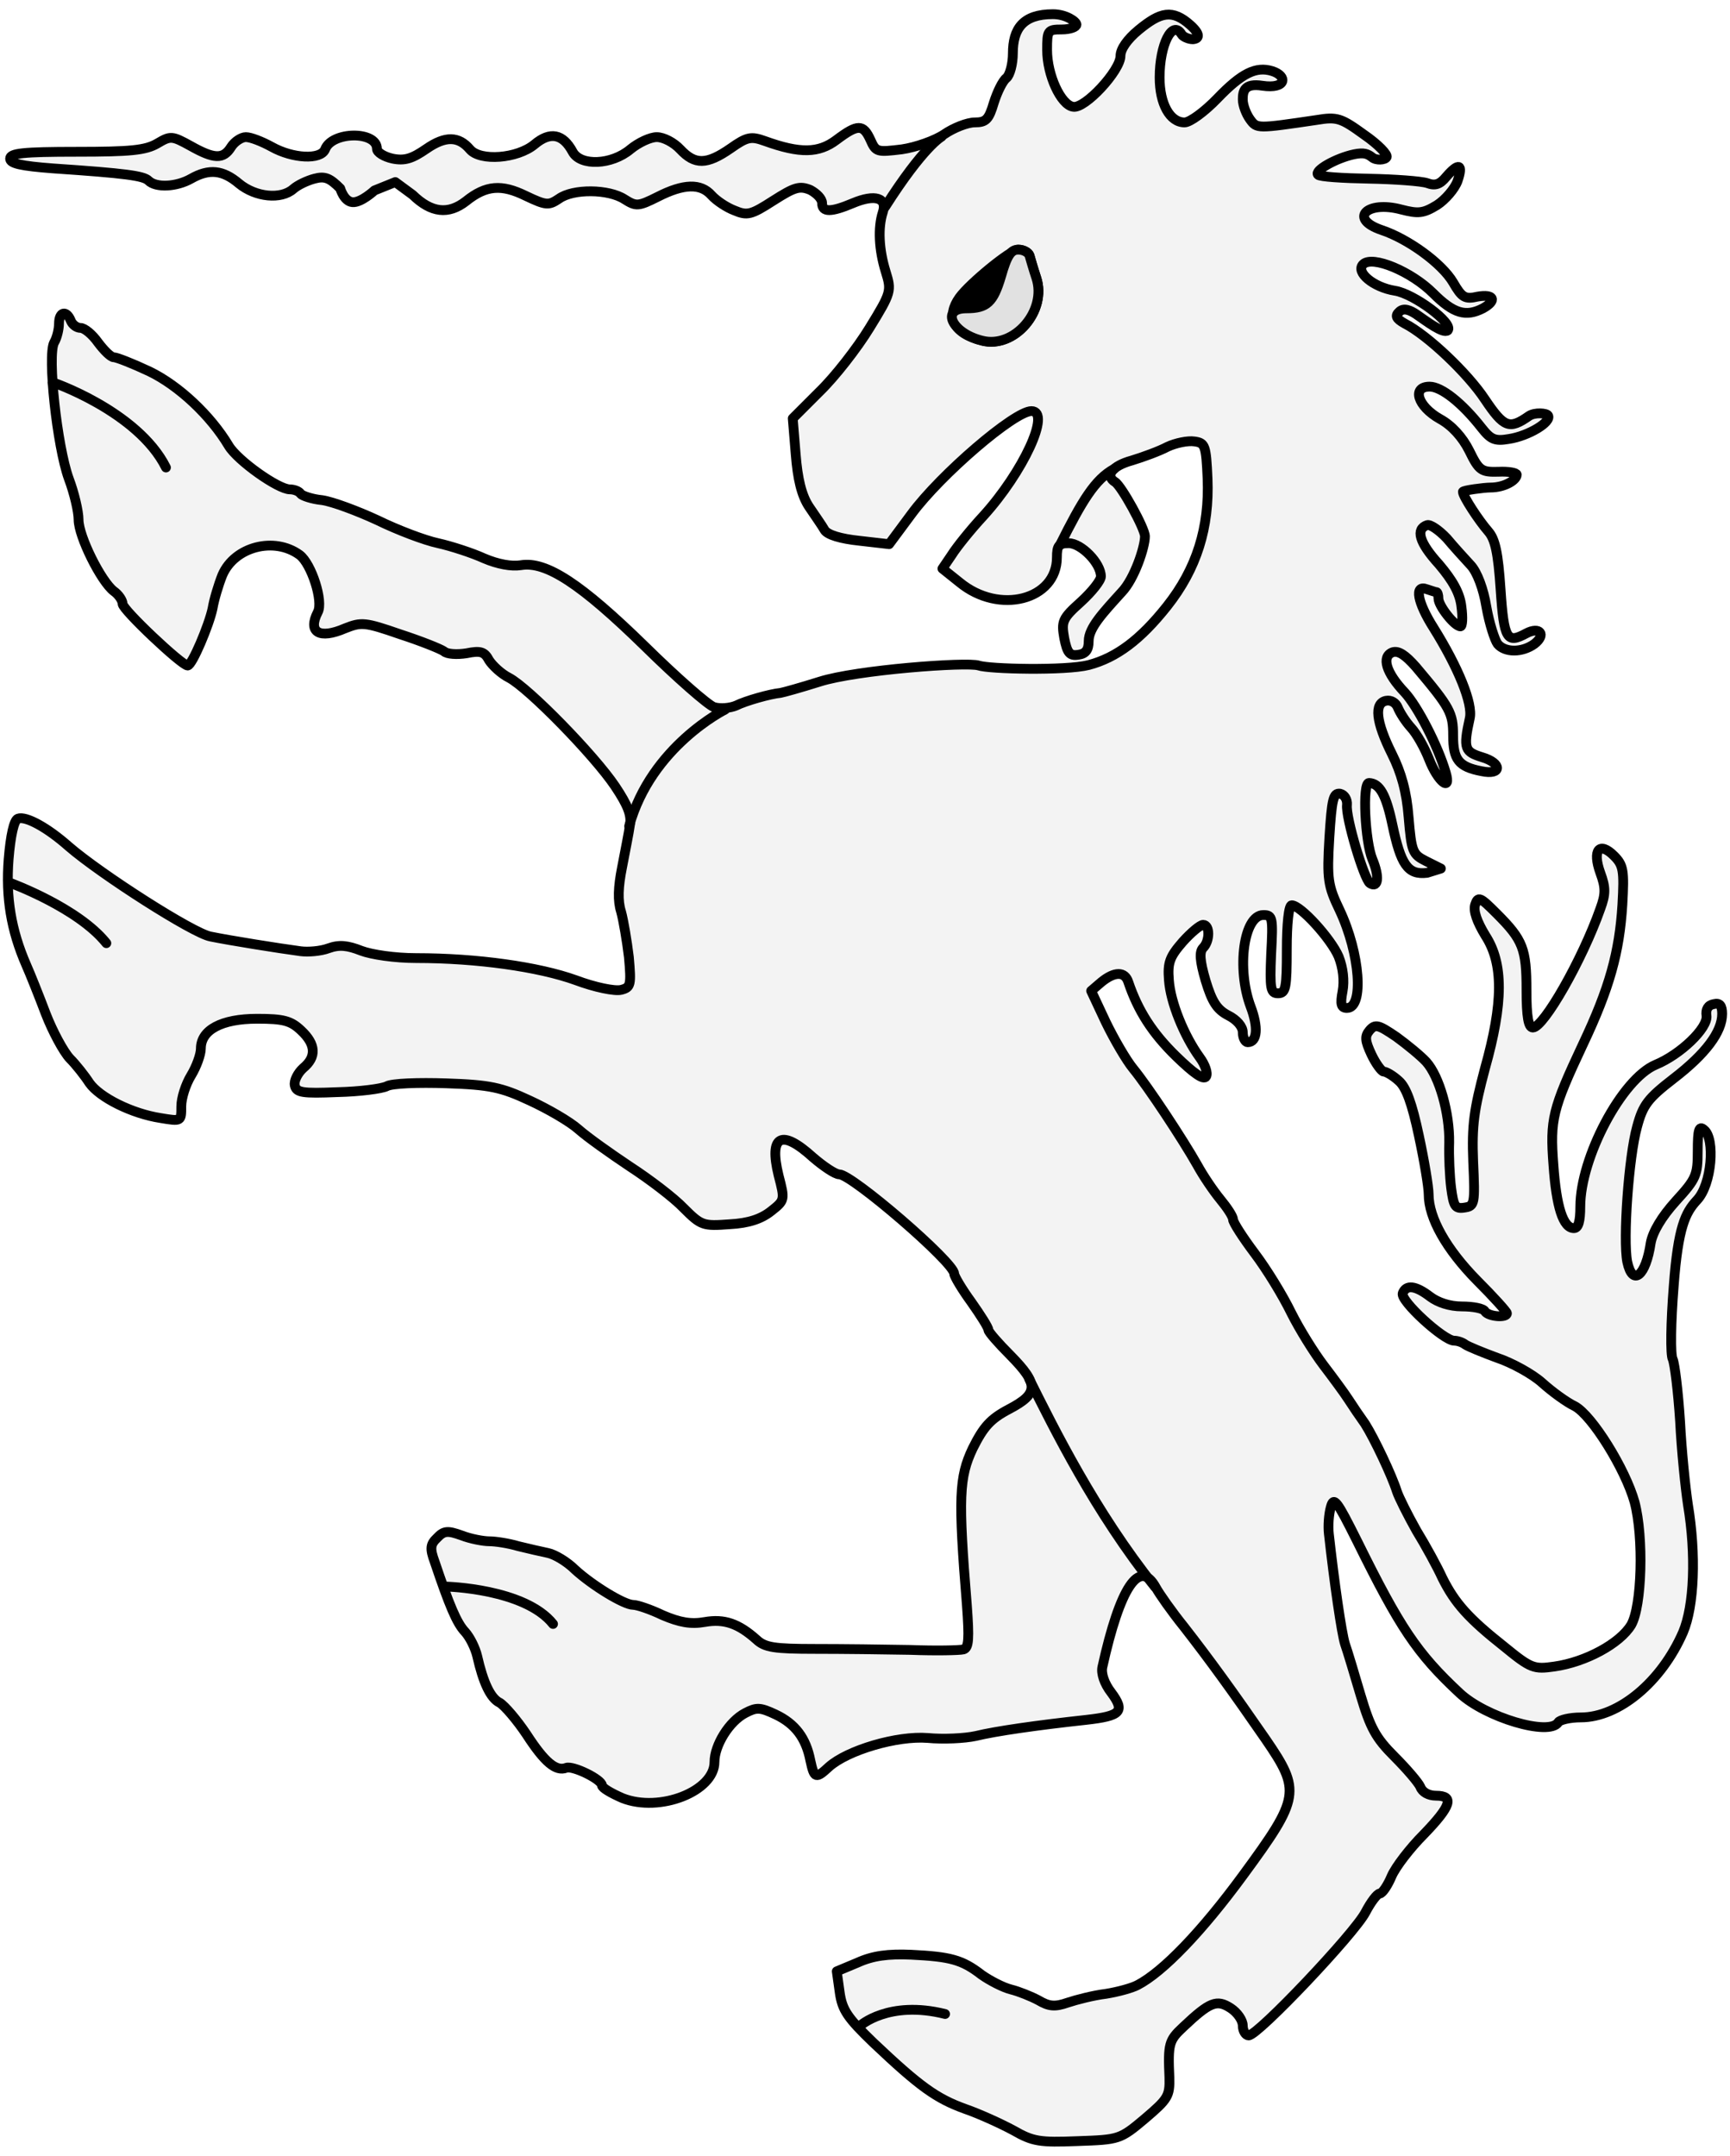 <?xml version="1.0" encoding="UTF-8" standalone="no"?>
<!DOCTYPE svg PUBLIC "-//W3C//DTD SVG 1.1//EN" "http://www.w3.org/Graphics/SVG/1.1/DTD/svg11.dtd">
<svg xmlns:dc="http://purl.org/dc/elements/1.1/" version="1.1" xmlns:xl="http://www.w3.org/1999/xlink" xmlns="http://www.w3.org/2000/svg" viewBox="45 67.5 274.5 342" width="274.5" height="342">
  <defs>
    <clipPath id="artboard_clip_path">
      <path d="M 45 67.5 L 319.5 67.5 L 319.5 351 L 254.25 409.5 L 45 409.5 Z"/>
    </clipPath>
  </defs>
  <g id="Unicorn_(4)" stroke="none" stroke-opacity="1" stroke-dasharray="none" fill="none" fill-opacity="1">
    <title>Unicorn (4)</title>
    <g id="Unicorn_(4)_Art" clip-path="url(#artboard_clip_path)">
      <title>Art</title>
      <g id="Graphic_44">
        <rect x="229.532" y="407.818" width="61.402" height="73.682" id="path"/>
        <clipPath id="clip_path">
          <use xl:href="#path"/>
        </clipPath>
        <g clip-path="url(#clip_path)">
          <image xl:href="image916.pdf" width="275" height="341" transform="matrix(.21 0 0 .21 231.358 408.868)"/>
        </g>
      </g>
      <g id="Graphic_90">
        <path d="M 225.66 72.253 C 223.874 73.728 222.788 75.28 222.788 76.367 C 222.788 78.695 217.122 84.827 215.259 84.439 C 213.319 84.128 211.145 79.394 211.145 75.435 C 211.145 72.331 211.223 72.175 213.474 72.175 C 214.793 72.175 215.802 71.787 215.802 71.399 C 215.802 70.934 214.163 69.75 212.067 69.75 C 207.332 69.75 205.712 72.02 205.712 75.979 C 205.712 77.609 205.247 79.394 204.703 79.859 C 204.082 80.325 203.228 82.11 202.685 83.818 C 201.909 86.457 201.443 86.923 199.658 86.923 C 198.494 86.923 196.321 87.776 194.846 88.785 C 193.371 89.794 190.267 90.881 188.093 91.191 C 184.213 91.657 183.98 91.657 183.126 89.717 C 181.962 87.155 181.108 87.155 177.693 89.717 C 174.899 91.812 171.949 91.89 166.361 89.872 C 164.188 89.096 163.567 89.173 160.928 91.036 C 157.125 93.675 155.262 93.675 152.933 91.191 C 151.924 90.105 150.294 89.251 149.208 89.251 C 148.199 89.251 146.336 90.105 145.017 91.191 C 142.067 93.675 137.1 93.908 135.858 91.579 C 134.306 88.708 132.288 88.32 129.804 90.415 C 127.087 92.666 121.188 93.132 119.559 91.191 C 117.773 89.096 115.678 89.018 112.651 91.114 C 110.4 92.666 109.236 93.054 107.295 92.666 C 105.898 92.356 104.811 91.657 104.811 91.114 C 104.811 88.242 97.671 88.32 96.584 91.191 C 95.886 92.899 91.462 92.666 88.124 90.803 C 86.572 89.95 84.787 89.251 84.01 89.251 C 83.312 89.251 82.225 89.95 81.682 90.803 C 80.44 92.821 78.965 92.744 75.24 90.648 C 72.29 89.018 72.058 89.018 69.962 90.26 C 68.099 91.347 65.693 91.579 57.155 91.579 C 48.618 91.579 46.6 91.812 46.6 92.666 C 46.6 93.442 48.307 93.83 53.43 94.218 C 64.917 94.995 67.789 95.383 68.565 96.159 C 69.729 97.323 72.989 97.168 75.317 95.848 C 78.189 94.218 80.362 94.451 82.924 96.625 C 85.563 98.798 89.599 99.186 91.539 97.478 C 92.238 96.857 93.712 96.159 94.877 95.848 C 96.584 95.383 97.36 95.771 98.99 97.401 C 98.99 97.401 99.564 99.458 100.931 99.574 C 102.297 99.69 104.423 97.711 104.423 97.711 L 107.722 96.382 L 110.477 98.41 C 113.427 101.281 116.143 101.592 118.938 99.419 C 122.12 96.857 124.604 96.702 128.407 98.565 C 131.667 100.117 132.055 100.117 133.685 99.031 C 135.935 97.401 141.601 97.478 144.085 99.108 C 145.948 100.272 146.258 100.272 149.363 98.72 C 153.477 96.625 156.193 96.547 157.901 98.487 C 158.677 99.341 160.307 100.428 161.549 100.893 C 163.567 101.747 164.188 101.592 167.68 99.341 C 171.095 97.168 171.872 96.935 173.579 97.634 C 174.588 98.177 175.442 99.031 175.442 99.729 C 175.442 101.204 176.839 101.204 180.332 99.729 C 183.825 98.254 185.843 98.875 185.066 101.204 C 184.29 103.61 184.445 107.103 185.532 110.595 C 186.463 113.622 186.463 113.855 182.971 119.521 C 181.03 122.703 177.46 127.283 175.054 129.611 L 170.785 133.88 L 171.251 139.546 C 171.561 143.505 172.182 146.066 173.346 147.851 C 174.278 149.248 175.442 150.878 175.83 151.577 C 176.296 152.353 178.391 152.974 181.341 153.284 L 186.075 153.827 L 189.646 149.015 C 194.225 142.806 205.945 132.716 208.662 132.716 C 211.844 132.716 207.342 142.418 200.978 149.403 C 199.037 151.499 196.786 154.293 196.01 155.535 L 194.536 157.708 L 197.252 159.881 C 203.539 165.082 212.698 162.676 212.698 155.923 C 212.698 154.06 213.008 153.672 214.56 153.672 C 216.578 153.672 219.683 156.854 219.683 158.95 C 219.683 159.571 218.286 161.356 216.501 162.986 C 213.551 165.625 213.396 166.091 213.862 168.73 C 214.328 171.058 214.716 171.602 216.113 171.369 C 217.277 171.213 217.743 170.593 217.743 169.195 C 217.743 167.1 220.032 164.694 222.982 161.434 C 225 159.338 226.669 154.293 226.669 152.586 C 226.669 151.344 222.943 144.591 221.934 143.97 C 220.304 142.961 221.468 141.409 224.573 140.555 C 226.358 140.012 228.919 139.08 230.239 138.382 C 231.558 137.761 233.499 137.373 234.508 137.528 C 236.215 137.761 236.37 138.149 236.603 143.427 C 236.914 151.189 234.896 157.708 230.161 163.685 C 225.97 168.963 222.167 171.834 217.743 172.999 C 214.095 173.93 201.909 173.646 200.279 173.076 C 198.442 172.469 180.875 173.775 175.054 175.638 C 172.105 176.569 169.31 177.345 168.845 177.423 C 167.215 177.578 163.334 178.665 161.782 179.441 C 160.85 179.829 159.298 179.984 158.289 179.674 C 157.357 179.363 152.39 175.017 147.345 170.049 C 137.255 160.192 131.667 156.466 127.631 157.165 C 126.156 157.398 123.983 157.01 121.809 156.078 C 119.947 155.225 116.609 154.138 114.513 153.672 C 112.34 153.207 108.071 151.577 104.889 150.024 C 101.707 148.55 97.748 147.075 96.119 146.842 C 94.489 146.687 92.936 146.143 92.703 145.833 C 92.471 145.445 91.694 145.134 90.996 145.134 C 89.133 145.134 82.691 140.555 81.294 138.227 C 78.422 133.414 73.377 128.68 68.72 126.429 C 66.081 125.187 63.52 124.178 63.054 124.178 C 62.588 124.178 61.502 123.092 60.57 121.85 C 59.639 120.53 58.397 119.521 57.776 119.521 C 57.155 119.521 56.457 118.978 56.224 118.357 C 55.525 116.649 54.361 116.96 54.361 118.823 C 54.361 119.676 54.051 121.074 53.585 121.85 C 52.498 123.868 54.051 138.304 55.913 143.427 C 56.767 145.678 57.466 148.627 57.466 149.947 C 57.466 152.586 61.036 159.726 63.054 161.279 C 63.83 161.822 64.451 162.753 64.451 163.297 C 64.451 164.228 73.843 173.076 74.774 173.076 C 75.473 173.076 78.189 166.634 78.733 163.995 C 78.965 162.598 79.664 160.27 80.285 158.717 C 82.225 154.216 88.512 152.586 92.548 155.535 C 94.411 156.932 96.351 162.909 95.42 164.616 C 93.79 167.798 95.653 168.963 99.766 167.177 C 102.328 166.168 102.871 166.168 108.459 168.109 C 111.797 169.195 114.902 170.437 115.445 170.825 C 115.911 171.291 117.541 171.369 119.015 171.136 C 121.266 170.67 121.887 170.903 122.586 172.222 C 123.129 173.076 124.526 174.396 125.768 175.017 C 128.872 176.647 139.273 187.28 142.61 192.247 C 144.628 195.274 145.249 196.827 144.939 198.457 C 144.784 199.621 144.163 202.648 143.697 205.132 C 143.076 208.236 142.999 210.409 143.542 212.117 C 143.93 213.514 144.473 216.774 144.784 219.335 C 145.172 223.759 145.094 224.148 143.542 224.536 C 142.533 224.768 139.428 224.148 136.324 222.983 C 130.502 220.888 120.723 219.491 111.021 219.491 C 107.683 219.491 103.958 218.947 102.328 218.326 C 100.155 217.473 98.835 217.317 97.128 217.938 C 95.886 218.404 93.868 218.559 92.703 218.404 C 89.211 217.938 81.449 216.696 78.422 216.075 C 75.706 215.61 61.036 206.218 55.913 201.794 C 52.498 198.767 49.083 196.904 47.841 197.37 C 47.22 197.603 46.677 200.009 46.367 203.812 C 45.901 209.866 46.755 215.066 49.161 220.577 C 49.782 221.974 51.179 225.467 52.266 228.339 C 53.352 231.133 55.06 234.315 56.069 235.402 C 57.078 236.411 58.475 238.196 59.173 239.283 C 60.803 241.611 65.926 244.172 70.505 244.871 C 73.765 245.414 73.765 245.414 73.765 243.008 C 73.765 241.689 74.464 239.515 75.317 238.118 C 76.171 236.721 76.87 234.781 76.87 233.85 C 76.87 230.9 80.13 229.115 85.796 229.115 C 89.987 229.115 91.151 229.425 92.781 230.978 C 95.109 233.151 95.265 235.169 93.091 236.954 C 92.238 237.73 91.617 238.972 91.772 239.671 C 92.005 240.835 92.936 240.99 98.525 240.757 C 102.095 240.68 105.588 240.214 106.364 239.826 C 107.14 239.36 111.409 239.205 115.833 239.36 C 122.741 239.593 124.526 239.981 129.028 242.077 C 131.899 243.396 135.392 245.414 136.789 246.656 C 138.186 247.898 141.912 250.537 144.939 252.555 C 148.044 254.573 151.924 257.522 153.477 259.152 C 156.271 261.946 156.581 262.024 160.773 261.714 C 163.8 261.558 165.818 260.86 167.37 259.618 C 169.543 257.91 169.543 257.833 168.534 253.952 C 166.982 247.588 169 246.578 173.967 251.08 C 175.675 252.555 177.538 253.797 178.159 253.797 C 180.177 253.797 196.398 267.768 196.398 269.553 C 196.398 269.941 197.64 272.037 199.115 274.055 C 200.59 276.15 201.831 278.091 201.831 278.479 C 201.831 278.789 203.384 280.574 205.324 282.515 C 209.826 287.094 209.826 288.569 205.091 291.052 C 202.142 292.605 201.055 293.847 199.348 297.262 C 197.174 301.841 197.019 305.023 198.416 322.176 C 198.804 327.454 198.727 328.929 197.873 329.162 C 197.252 329.317 193.449 329.395 189.413 329.24 C 185.377 329.162 178.547 329.084 174.355 329.084 C 167.836 329.084 166.361 328.851 165.041 327.61 C 162.17 325.048 159.919 324.272 156.814 324.815 C 154.641 325.203 152.856 324.893 150.139 323.729 C 148.199 322.797 146.103 322.099 145.482 322.099 C 144.008 322.099 138.963 318.994 136.246 316.51 C 135.004 315.269 133.064 314.104 131.977 313.872 C 130.89 313.639 128.795 313.173 127.243 312.785 C 125.69 312.319 123.595 312.009 122.663 312.009 C 121.654 312.009 119.636 311.621 118.239 311.077 C 116.066 310.301 115.445 310.301 114.358 311.465 C 113.272 312.474 113.194 313.173 113.97 315.269 C 116.299 322.176 117.463 324.971 118.782 326.368 C 119.559 327.221 120.412 328.929 120.723 330.248 C 121.654 334.362 122.818 336.923 124.293 337.622 C 125.069 338.088 127.01 340.339 128.562 342.667 C 131.434 347.091 133.219 348.566 134.849 347.945 C 135.935 347.557 140.515 349.808 140.515 350.739 C 140.515 351.127 141.99 351.981 143.775 352.757 C 149.673 355.086 158.367 351.671 158.367 347.014 C 158.367 344.375 160.695 340.571 163.256 339.252 C 165.041 338.321 165.585 338.321 168.068 339.485 C 171.173 340.959 172.881 343.21 173.579 346.781 C 174.2 349.652 174.433 349.73 176.529 347.79 C 179.478 345.151 187.317 342.822 192.207 343.21 C 194.613 343.443 198.028 343.288 199.813 342.9 C 202.996 342.124 209.515 341.192 217.355 340.339 C 222.865 339.718 223.564 339.019 221.313 335.992 C 220.226 334.595 219.683 332.965 219.916 331.956 C 222.71 319.305 225.815 314.648 228.376 319.305 C 228.919 320.314 230.937 323.185 232.878 325.592 C 236.991 330.869 240.639 335.914 245.84 343.443 C 251.428 351.593 251.273 352.68 242.269 364.943 C 235.672 373.946 229.54 380.311 225.504 382.406 C 224.65 382.872 222.4 383.493 220.459 383.803 C 218.519 384.036 215.802 384.735 214.405 385.201 C 212.387 385.899 211.456 385.822 209.748 384.812 C 208.584 384.192 206.644 383.415 205.402 383.105 C 204.16 382.795 202.064 381.708 200.745 380.776 C 197.64 378.37 195.777 377.905 189.568 377.594 C 185.92 377.439 183.514 377.749 181.108 378.836 L 177.77 380.233 L 178.236 383.571 C 178.624 386.365 179.478 387.607 183.592 391.565 C 190.965 398.55 193.604 400.413 198.106 402.043 C 200.357 402.819 203.772 404.372 205.79 405.458 C 208.894 407.243 209.981 407.399 215.958 407.166 C 222.555 406.933 222.71 406.933 226.669 403.596 C 230.316 400.491 230.627 400.025 230.549 397.076 C 230.316 391.72 230.472 391.177 232.723 389.081 C 236.991 385.045 238.078 384.657 240.251 386.054 C 241.338 386.753 242.192 387.995 242.192 388.849 C 242.192 389.702 242.657 390.401 243.123 390.401 C 244.598 390.401 259.966 374.179 261.673 370.842 C 262.527 369.212 263.536 367.892 263.924 367.892 C 264.312 367.892 265.166 366.65 265.787 365.176 C 266.408 363.701 268.736 360.674 270.91 358.501 C 275.256 353.999 275.799 352.369 272.85 352.369 C 271.686 352.369 270.677 351.826 270.366 350.972 C 270.056 350.273 268.193 348.1 266.253 346.16 C 263.303 343.21 262.449 341.658 260.897 336.458 C 259.888 333.043 258.802 329.395 258.413 328.308 C 257.87 326.601 256.706 318.529 255.852 310.844 C 255.697 309.525 255.852 307.662 256.163 306.576 C 256.628 304.868 257.094 305.489 260.354 312.009 C 267.106 325.669 269.823 329.783 276.576 336.07 C 280.689 339.95 290.857 342.978 292.254 340.727 C 292.487 340.339 294.117 339.95 295.824 339.95 C 301.878 339.95 308.631 334.285 312.046 326.445 C 313.831 322.254 314.142 314.104 312.822 306.188 C 312.434 303.626 311.813 297.65 311.58 292.993 C 311.27 288.258 310.727 283.834 310.416 283.136 C 310.028 282.437 310.106 277.314 310.571 271.493 C 311.27 262.102 312.444 259.861 314.229 257.92 C 316.635 255.436 317.169 248.131 315.384 246.734 C 314.607 246.035 314.375 246.656 314.375 250.071 C 314.375 253.952 314.142 254.495 310.882 258.066 C 308.631 260.549 307.234 262.955 306.923 264.663 C 306.147 269.941 304.052 271.648 303.198 267.69 C 302.499 264.12 303.431 251.003 304.75 246.268 C 305.682 242.775 306.458 241.766 310.571 238.584 C 315.616 234.703 318.255 231.211 318.255 228.339 C 318.255 227.019 317.867 226.554 316.936 226.786 C 316.004 226.942 315.616 227.64 315.772 228.649 C 316.004 230.59 311.658 234.781 307.7 236.411 C 302.344 238.662 295.747 251.158 295.747 258.919 C 295.747 261.248 295.436 262.335 294.738 262.335 C 293.03 262.335 291.944 258.997 291.478 252.244 C 290.935 245.104 291.323 243.474 296.135 233.229 C 300.404 224.225 301.956 218.559 302.422 211.03 C 302.732 205.597 302.577 204.744 301.102 203.269 C 298.774 200.94 297.61 202.337 298.929 205.985 C 299.783 208.314 299.783 209.323 298.929 211.651 C 296.057 219.801 289.925 230.512 288.218 230.512 C 287.519 230.512 287.209 228.804 287.209 224.613 C 287.209 218.016 286.666 216.619 282.474 212.428 C 279.835 209.789 279.525 209.633 279.059 211.03 C 278.749 212.039 279.37 213.747 280.689 215.92 C 283.561 220.344 283.561 226.554 280.612 237.032 C 278.904 243.474 278.516 245.958 278.749 251.779 C 279.059 258.531 278.982 258.842 277.352 259.075 C 275.877 259.308 275.644 258.842 275.256 255.97 C 275.023 254.107 274.868 250.847 274.946 248.752 C 275.023 244.095 273.393 238.274 271.298 235.945 C 270.444 235.014 268.271 233.229 266.563 231.987 C 263.691 230.046 263.226 229.891 262.294 230.978 C 261.518 231.909 261.596 232.608 262.605 234.781 C 263.303 236.256 264.235 237.497 264.545 237.497 C 264.933 237.497 266.02 238.118 266.951 238.972 C 268.115 239.981 269.047 242.542 270.133 247.665 C 270.987 251.624 271.686 255.815 271.686 256.979 C 271.686 260.705 274.48 265.672 279.37 270.639 C 282.009 273.278 284.104 275.607 284.104 275.84 C 284.104 276.616 281.155 276.383 280.612 275.529 C 280.379 275.064 278.749 274.753 276.964 274.753 C 275.023 274.753 273.16 274.132 271.919 273.201 C 269.59 271.416 268.115 271.26 267.572 272.657 C 267.106 273.822 274.092 280.186 275.722 280.186 C 276.343 280.186 277.119 280.497 277.507 280.807 C 277.973 281.118 280.224 282.049 282.552 282.903 C 284.88 283.679 288.14 285.464 289.693 286.861 C 291.245 288.258 293.573 289.966 294.893 290.587 C 297.61 292.061 302.887 300.522 304.362 305.799 C 305.837 311.388 305.526 322.332 303.819 325.281 C 302.034 328.23 296.6 331.18 291.633 331.878 C 288.373 332.344 287.908 332.189 283.639 328.696 C 278.05 324.272 275.877 321.866 273.859 317.83 C 273.083 316.122 271.22 312.707 269.745 310.301 C 268.348 307.817 266.951 305.023 266.641 304.092 C 265.865 301.608 263.07 295.709 261.596 293.381 C 260.82 292.294 259.655 290.587 258.957 289.5 C 258.258 288.413 256.473 286.007 254.998 284.067 C 253.524 282.127 251.195 278.401 249.876 275.762 C 248.556 273.046 245.995 268.854 244.054 266.293 C 242.192 263.809 240.639 261.403 240.639 260.937 C 240.639 260.472 239.708 259.075 238.621 257.755 C 237.535 256.436 235.905 254.03 234.973 252.322 C 232.645 248.208 227.212 239.981 224.806 237.032 C 223.719 235.712 221.779 232.375 220.459 229.658 L 218.131 224.691 L 219.761 223.294 C 221.856 221.586 223.486 221.586 224.03 223.294 C 225.582 227.873 227.833 231.366 231.558 235.014 C 234.43 237.808 235.982 238.895 236.37 238.274 C 236.681 237.73 236.215 236.411 235.362 235.247 C 232.878 231.831 230.705 226.476 230.472 222.983 C 230.239 220.189 230.627 219.258 232.645 216.929 C 233.964 215.455 235.439 214.213 235.905 214.213 C 236.991 214.213 236.991 216.774 235.905 217.861 C 235.284 218.482 235.362 219.879 236.293 223.061 C 237.302 226.398 238.078 227.64 239.863 228.572 C 241.26 229.27 242.192 230.357 242.192 231.288 C 242.192 232.142 242.58 232.84 242.968 232.84 C 244.52 232.84 244.675 230.434 243.434 227.175 C 241.183 221.12 242.347 212.66 245.452 212.66 C 246.926 212.66 247.004 213.048 246.693 218.87 C 246.461 224.38 246.616 225.079 247.78 225.079 C 249.022 225.079 249.177 224.225 249.177 218.093 C 249.177 214.057 249.488 211.108 249.953 211.108 C 251.35 211.108 256.163 216.386 257.404 219.258 C 258.103 221.043 258.336 223.061 258.025 224.768 C 257.637 226.786 257.793 227.407 258.724 227.407 C 261.44 227.407 260.82 218.792 257.56 211.884 C 255.697 208.003 255.542 206.994 255.93 200.397 C 256.318 194.265 256.551 193.256 257.637 193.412 C 258.336 193.567 258.802 194.343 258.724 195.197 C 258.491 197.137 261.44 206.994 262.372 207.615 C 263.691 208.469 263.924 206.606 262.76 203.812 C 261.596 201.018 261.13 191.704 262.217 191.704 C 263.924 191.782 264.933 193.567 265.942 198.379 C 267.262 204.588 268.339 206.354 271.443 205.966 L 273.626 205.287 L 271.298 204.123 C 269.124 203.036 268.969 202.648 268.503 197.137 C 268.193 193.101 267.339 190.074 265.865 187.125 C 263.303 182.002 262.993 179.053 264.933 178.665 C 265.709 178.509 266.486 178.975 266.796 179.751 C 267.106 180.527 268.038 182.002 268.892 182.933 C 269.823 183.942 271.065 186.193 271.763 187.978 C 273.16 191.549 275.334 193.256 274.402 190.074 C 273.16 185.805 269.901 179.518 267.883 177.345 C 264.933 174.24 264.157 171.679 265.942 170.981 C 266.874 170.67 267.96 171.369 269.668 173.309 C 275.101 179.751 275.567 180.605 275.567 184.175 C 275.567 187.978 276.42 189.143 280.068 189.841 C 283.328 190.54 283.357 188.561 280.175 187.629 C 277.458 186.775 277.119 186.349 278.205 181.459 C 278.749 179.13 276.343 173.309 272.462 167.1 C 269.901 163.064 269.357 160.192 271.375 160.968 C 272.074 161.201 272.772 161.434 272.928 161.434 C 273.083 161.434 273.238 161.9 273.238 162.443 C 273.238 163.607 275.799 166.867 276.731 166.867 C 277.041 166.867 277.119 165.47 276.886 163.762 C 276.653 161.589 275.489 159.571 273.316 157.01 C 270.133 153.517 269.59 151.421 271.453 150.8 C 271.919 150.645 273.316 151.577 274.558 152.896 C 275.722 154.293 277.507 156.234 278.361 157.165 C 279.37 158.252 280.379 160.891 280.844 163.762 C 281.31 166.401 282.164 169.04 282.63 169.661 C 283.794 171.058 286.51 171.058 288.451 169.661 C 290.391 168.186 289.334 166.818 287.16 167.983 C 284.133 169.613 283.639 169.04 283.095 160.968 C 282.707 155.225 282.242 153.051 281.155 151.809 C 279.603 150.024 277.119 146.221 277.119 145.523 C 277.119 145.29 280.476 144.843 281.485 144.843 C 283.736 144.843 285.657 143.66 285.657 142.806 C 285.657 142.496 284.337 142.263 282.785 142.34 C 280.068 142.418 279.68 142.185 278.128 139.003 C 277.041 136.83 275.334 134.967 273.471 133.958 C 269.901 131.94 268.969 128.835 271.841 128.835 C 273.704 128.835 276.964 131.396 280.068 135.355 C 281.543 137.218 282.164 137.528 284.415 137.14 C 287.519 136.674 291.245 134.423 290.624 133.414 C 290.391 133.026 288.528 132.871 287.597 133.492 C 284.492 135.665 283.639 135.355 280.612 130.853 C 277.895 126.74 271.531 120.685 267.883 118.823 C 266.486 118.047 266.33 117.581 267.029 116.96 C 267.727 116.261 268.765 116.724 269.697 117.338 C 271.266 118.412 274.014 120.53 274.713 119.909 C 275.722 118.823 269.357 114.088 266.33 113.622 C 262.915 113.079 260.043 110.673 261.285 109.431 C 262.76 107.956 268.969 110.595 272.384 114.01 C 275.644 117.27 277.585 117.814 280.301 116.417 C 282.552 115.175 282.086 114.088 279.447 114.554 C 277.429 115.019 276.964 114.709 275.567 112.303 C 273.781 109.276 268.426 105.395 264.235 103.998 C 258.957 102.213 261.829 99.263 267.339 100.738 C 270.056 101.437 270.832 101.359 273.005 100.04 C 274.325 99.186 275.799 97.478 276.265 96.236 C 277.197 93.52 276.498 93.209 274.48 95.538 C 273.471 96.78 272.695 97.013 271.453 96.547 C 270.522 96.236 266.33 95.926 262.217 95.848 C 258.025 95.771 254.377 95.538 254.145 95.227 C 253.446 94.606 256.939 92.588 259.888 91.968 C 261.44 91.657 262.013 91.909 262.711 92.453 C 263.332 92.996 264.778 92.899 265.011 92.433 C 265.244 92.045 263.691 90.415 261.44 88.863 C 257.793 86.224 257.172 85.991 253.912 86.534 C 244.443 87.932 244.443 87.932 243.356 86.457 C 242.735 85.603 242.192 84.206 242.192 83.275 C 242.192 81.955 242.443 80.658 245.296 81.101 C 249.139 81.673 249.332 79.549 246.849 78.773 C 244.287 77.997 242.036 79.083 238.156 83.119 C 236.138 85.215 233.809 86.923 232.955 86.923 C 230.627 86.923 228.997 83.973 228.997 79.782 C 228.997 74.582 231.015 70.546 232.49 72.952 C 232.723 73.34 233.576 73.728 234.275 73.728 C 235.284 73.65 235.526 72.971 233.897 71.496 C 231.025 68.935 229.152 69.381 225.66 72.253 Z" fill="#f3f3f3"/>
        <path d="M 225.66 72.253 C 223.874 73.728 222.788 75.28 222.788 76.367 C 222.788 78.695 217.122 84.827 215.259 84.439 C 213.319 84.128 211.145 79.394 211.145 75.435 C 211.145 72.331 211.223 72.175 213.474 72.175 C 214.793 72.175 215.802 71.787 215.802 71.399 C 215.802 70.934 214.163 69.75 212.067 69.75 C 207.332 69.75 205.712 72.02 205.712 75.979 C 205.712 77.609 205.247 79.394 204.703 79.859 C 204.082 80.325 203.228 82.11 202.685 83.818 C 201.909 86.457 201.443 86.923 199.658 86.923 C 198.494 86.923 196.321 87.776 194.846 88.785 C 193.371 89.794 190.267 90.881 188.093 91.191 C 184.213 91.657 183.98 91.657 183.126 89.717 C 181.962 87.155 181.108 87.155 177.693 89.717 C 174.899 91.812 171.949 91.89 166.361 89.872 C 164.188 89.096 163.567 89.173 160.928 91.036 C 157.125 93.675 155.262 93.675 152.933 91.191 C 151.924 90.105 150.294 89.251 149.208 89.251 C 148.199 89.251 146.336 90.105 145.017 91.191 C 142.067 93.675 137.1 93.908 135.858 91.579 C 134.306 88.708 132.288 88.32 129.804 90.415 C 127.087 92.666 121.188 93.132 119.559 91.191 C 117.773 89.096 115.678 89.018 112.651 91.114 C 110.4 92.666 109.236 93.054 107.295 92.666 C 105.898 92.356 104.811 91.657 104.811 91.114 C 104.811 88.242 97.671 88.32 96.584 91.191 C 95.886 92.899 91.462 92.666 88.124 90.803 C 86.572 89.95 84.787 89.251 84.01 89.251 C 83.312 89.251 82.225 89.95 81.682 90.803 C 80.44 92.821 78.965 92.744 75.24 90.648 C 72.29 89.018 72.058 89.018 69.962 90.26 C 68.099 91.347 65.693 91.579 57.155 91.579 C 48.618 91.579 46.6 91.812 46.6 92.666 C 46.6 93.442 48.307 93.83 53.43 94.218 C 64.917 94.995 67.789 95.383 68.565 96.159 C 69.729 97.323 72.989 97.168 75.317 95.848 C 78.189 94.218 80.362 94.451 82.924 96.625 C 85.563 98.798 89.599 99.186 91.539 97.478 C 92.238 96.857 93.712 96.159 94.877 95.848 C 96.584 95.383 97.36 95.771 98.99 97.401 C 98.99 97.401 99.564 99.458 100.931 99.574 C 102.297 99.69 104.423 97.711 104.423 97.711 L 107.722 96.382 L 110.477 98.41 C 113.427 101.281 116.143 101.592 118.938 99.419 C 122.12 96.857 124.604 96.702 128.407 98.565 C 131.667 100.117 132.055 100.117 133.685 99.031 C 135.935 97.401 141.601 97.478 144.085 99.108 C 145.948 100.272 146.258 100.272 149.363 98.72 C 153.477 96.625 156.193 96.547 157.901 98.487 C 158.677 99.341 160.307 100.428 161.549 100.893 C 163.567 101.747 164.188 101.592 167.68 99.341 C 171.095 97.168 171.872 96.935 173.579 97.634 C 174.588 98.177 175.442 99.031 175.442 99.729 C 175.442 101.204 176.839 101.204 180.332 99.729 C 183.825 98.254 185.843 98.875 185.066 101.204 C 184.29 103.61 184.445 107.103 185.532 110.595 C 186.463 113.622 186.463 113.855 182.971 119.521 C 181.03 122.703 177.46 127.283 175.054 129.611 L 170.785 133.88 L 171.251 139.546 C 171.561 143.505 172.182 146.066 173.346 147.851 C 174.278 149.248 175.442 150.878 175.83 151.577 C 176.296 152.353 178.391 152.974 181.341 153.284 L 186.075 153.827 L 189.646 149.015 C 194.225 142.806 205.945 132.716 208.662 132.716 C 211.844 132.716 207.342 142.418 200.978 149.403 C 199.037 151.499 196.786 154.293 196.01 155.535 L 194.536 157.708 L 197.252 159.881 C 203.539 165.082 212.698 162.676 212.698 155.923 C 212.698 154.06 213.008 153.672 214.56 153.672 C 216.578 153.672 219.683 156.854 219.683 158.95 C 219.683 159.571 218.286 161.356 216.501 162.986 C 213.551 165.625 213.396 166.091 213.862 168.73 C 214.328 171.058 214.716 171.602 216.113 171.369 C 217.277 171.213 217.743 170.593 217.743 169.195 C 217.743 167.1 220.032 164.694 222.982 161.434 C 225 159.338 226.669 154.293 226.669 152.586 C 226.669 151.344 222.943 144.591 221.934 143.97 C 220.304 142.961 221.468 141.409 224.573 140.555 C 226.358 140.012 228.919 139.08 230.239 138.382 C 231.558 137.761 233.499 137.373 234.508 137.528 C 236.215 137.761 236.37 138.149 236.603 143.427 C 236.914 151.189 234.896 157.708 230.161 163.685 C 225.97 168.963 222.167 171.834 217.743 172.999 C 214.095 173.93 201.909 173.646 200.279 173.076 C 198.442 172.469 180.875 173.775 175.054 175.638 C 172.105 176.569 169.31 177.345 168.845 177.423 C 167.215 177.578 163.334 178.665 161.782 179.441 C 160.85 179.829 159.298 179.984 158.289 179.674 C 157.357 179.363 152.39 175.017 147.345 170.049 C 137.255 160.192 131.667 156.466 127.631 157.165 C 126.156 157.398 123.983 157.01 121.809 156.078 C 119.947 155.225 116.609 154.138 114.513 153.672 C 112.34 153.207 108.071 151.577 104.889 150.024 C 101.707 148.55 97.748 147.075 96.119 146.842 C 94.489 146.687 92.936 146.143 92.703 145.833 C 92.471 145.445 91.694 145.134 90.996 145.134 C 89.133 145.134 82.691 140.555 81.294 138.227 C 78.422 133.414 73.377 128.68 68.72 126.429 C 66.081 125.187 63.52 124.178 63.054 124.178 C 62.588 124.178 61.502 123.092 60.57 121.85 C 59.639 120.53 58.397 119.521 57.776 119.521 C 57.155 119.521 56.457 118.978 56.224 118.357 C 55.525 116.649 54.361 116.96 54.361 118.823 C 54.361 119.676 54.051 121.074 53.585 121.85 C 52.498 123.868 54.051 138.304 55.913 143.427 C 56.767 145.678 57.466 148.627 57.466 149.947 C 57.466 152.586 61.036 159.726 63.054 161.279 C 63.83 161.822 64.451 162.753 64.451 163.297 C 64.451 164.228 73.843 173.076 74.774 173.076 C 75.473 173.076 78.189 166.634 78.733 163.995 C 78.965 162.598 79.664 160.27 80.285 158.717 C 82.225 154.216 88.512 152.586 92.548 155.535 C 94.411 156.932 96.351 162.909 95.42 164.616 C 93.79 167.798 95.653 168.963 99.766 167.177 C 102.328 166.168 102.871 166.168 108.459 168.109 C 111.797 169.195 114.902 170.437 115.445 170.825 C 115.911 171.291 117.541 171.369 119.015 171.136 C 121.266 170.67 121.887 170.903 122.586 172.222 C 123.129 173.076 124.526 174.396 125.768 175.017 C 128.872 176.647 139.273 187.28 142.61 192.247 C 144.628 195.274 145.249 196.827 144.939 198.457 C 144.784 199.621 144.163 202.648 143.697 205.132 C 143.076 208.236 142.999 210.409 143.542 212.117 C 143.93 213.514 144.473 216.774 144.784 219.335 C 145.172 223.759 145.094 224.148 143.542 224.536 C 142.533 224.768 139.428 224.148 136.324 222.983 C 130.502 220.888 120.723 219.491 111.021 219.491 C 107.683 219.491 103.958 218.947 102.328 218.326 C 100.155 217.473 98.835 217.317 97.128 217.938 C 95.886 218.404 93.868 218.559 92.703 218.404 C 89.211 217.938 81.449 216.696 78.422 216.075 C 75.706 215.61 61.036 206.218 55.913 201.794 C 52.498 198.767 49.083 196.904 47.841 197.37 C 47.22 197.603 46.677 200.009 46.367 203.812 C 45.901 209.866 46.755 215.066 49.161 220.577 C 49.782 221.974 51.179 225.467 52.266 228.339 C 53.352 231.133 55.06 234.315 56.069 235.402 C 57.078 236.411 58.475 238.196 59.173 239.283 C 60.803 241.611 65.926 244.172 70.505 244.871 C 73.765 245.414 73.765 245.414 73.765 243.008 C 73.765 241.689 74.464 239.515 75.317 238.118 C 76.171 236.721 76.87 234.781 76.87 233.85 C 76.87 230.9 80.13 229.115 85.796 229.115 C 89.987 229.115 91.151 229.425 92.781 230.978 C 95.109 233.151 95.265 235.169 93.091 236.954 C 92.238 237.73 91.617 238.972 91.772 239.671 C 92.005 240.835 92.936 240.99 98.525 240.757 C 102.095 240.68 105.588 240.214 106.364 239.826 C 107.14 239.36 111.409 239.205 115.833 239.36 C 122.741 239.593 124.526 239.981 129.028 242.077 C 131.899 243.396 135.392 245.414 136.789 246.656 C 138.186 247.898 141.912 250.537 144.939 252.555 C 148.044 254.573 151.924 257.522 153.477 259.152 C 156.271 261.946 156.581 262.024 160.773 261.714 C 163.8 261.558 165.818 260.86 167.37 259.618 C 169.543 257.91 169.543 257.833 168.534 253.952 C 166.982 247.588 169 246.578 173.967 251.08 C 175.675 252.555 177.538 253.797 178.159 253.797 C 180.177 253.797 196.398 267.768 196.398 269.553 C 196.398 269.941 197.64 272.037 199.115 274.055 C 200.59 276.15 201.831 278.091 201.831 278.479 C 201.831 278.789 203.384 280.574 205.324 282.515 C 209.826 287.094 209.826 288.569 205.091 291.052 C 202.142 292.605 201.055 293.847 199.348 297.262 C 197.174 301.841 197.019 305.023 198.416 322.176 C 198.804 327.454 198.727 328.929 197.873 329.162 C 197.252 329.317 193.449 329.395 189.413 329.24 C 185.377 329.162 178.547 329.084 174.355 329.084 C 167.836 329.084 166.361 328.851 165.041 327.61 C 162.17 325.048 159.919 324.272 156.814 324.815 C 154.641 325.203 152.856 324.893 150.139 323.729 C 148.199 322.797 146.103 322.099 145.482 322.099 C 144.008 322.099 138.963 318.994 136.246 316.51 C 135.004 315.269 133.064 314.104 131.977 313.872 C 130.89 313.639 128.795 313.173 127.243 312.785 C 125.69 312.319 123.595 312.009 122.663 312.009 C 121.654 312.009 119.636 311.621 118.239 311.077 C 116.066 310.301 115.445 310.301 114.358 311.465 C 113.272 312.474 113.194 313.173 113.97 315.269 C 116.299 322.176 117.463 324.971 118.782 326.368 C 119.559 327.221 120.412 328.929 120.723 330.248 C 121.654 334.362 122.818 336.923 124.293 337.622 C 125.069 338.088 127.01 340.339 128.562 342.667 C 131.434 347.091 133.219 348.566 134.849 347.945 C 135.935 347.557 140.515 349.808 140.515 350.739 C 140.515 351.127 141.99 351.981 143.775 352.757 C 149.673 355.086 158.367 351.671 158.367 347.014 C 158.367 344.375 160.695 340.571 163.256 339.252 C 165.041 338.321 165.585 338.321 168.068 339.485 C 171.173 340.959 172.881 343.21 173.579 346.781 C 174.2 349.652 174.433 349.73 176.529 347.79 C 179.478 345.151 187.317 342.822 192.207 343.21 C 194.613 343.443 198.028 343.288 199.813 342.9 C 202.996 342.124 209.515 341.192 217.355 340.339 C 222.865 339.718 223.564 339.019 221.313 335.992 C 220.226 334.595 219.683 332.965 219.916 331.956 C 222.71 319.305 225.815 314.648 228.376 319.305 C 228.919 320.314 230.937 323.185 232.878 325.592 C 236.991 330.869 240.639 335.914 245.84 343.443 C 251.428 351.593 251.273 352.68 242.269 364.943 C 235.672 373.946 229.54 380.311 225.504 382.406 C 224.65 382.872 222.4 383.493 220.459 383.803 C 218.519 384.036 215.802 384.735 214.405 385.201 C 212.387 385.899 211.456 385.822 209.748 384.812 C 208.584 384.192 206.644 383.415 205.402 383.105 C 204.16 382.795 202.064 381.708 200.745 380.776 C 197.64 378.37 195.777 377.905 189.568 377.594 C 185.92 377.439 183.514 377.749 181.108 378.836 L 177.77 380.233 L 178.236 383.571 C 178.624 386.365 179.478 387.607 183.592 391.565 C 190.965 398.55 193.604 400.413 198.106 402.043 C 200.357 402.819 203.772 404.372 205.79 405.458 C 208.894 407.243 209.981 407.399 215.958 407.166 C 222.555 406.933 222.71 406.933 226.669 403.596 C 230.316 400.491 230.627 400.025 230.549 397.076 C 230.316 391.72 230.472 391.177 232.723 389.081 C 236.991 385.045 238.078 384.657 240.251 386.054 C 241.338 386.753 242.192 387.995 242.192 388.849 C 242.192 389.702 242.657 390.401 243.123 390.401 C 244.598 390.401 259.966 374.179 261.673 370.842 C 262.527 369.212 263.536 367.892 263.924 367.892 C 264.312 367.892 265.166 366.65 265.787 365.176 C 266.408 363.701 268.736 360.674 270.91 358.501 C 275.256 353.999 275.799 352.369 272.85 352.369 C 271.686 352.369 270.677 351.826 270.366 350.972 C 270.056 350.273 268.193 348.1 266.253 346.16 C 263.303 343.21 262.449 341.658 260.897 336.458 C 259.888 333.043 258.802 329.395 258.413 328.308 C 257.87 326.601 256.706 318.529 255.852 310.844 C 255.697 309.525 255.852 307.662 256.163 306.576 C 256.628 304.868 257.094 305.489 260.354 312.009 C 267.106 325.669 269.823 329.783 276.576 336.07 C 280.689 339.95 290.857 342.978 292.254 340.727 C 292.487 340.339 294.117 339.95 295.824 339.95 C 301.878 339.95 308.631 334.285 312.046 326.445 C 313.831 322.254 314.142 314.104 312.822 306.188 C 312.434 303.626 311.813 297.65 311.58 292.993 C 311.27 288.258 310.727 283.834 310.416 283.136 C 310.028 282.437 310.106 277.314 310.571 271.493 C 311.27 262.102 312.444 259.861 314.229 257.92 C 316.635 255.436 317.169 248.131 315.384 246.734 C 314.607 246.035 314.375 246.656 314.375 250.071 C 314.375 253.952 314.142 254.495 310.882 258.066 C 308.631 260.549 307.234 262.955 306.923 264.663 C 306.147 269.941 304.052 271.648 303.198 267.69 C 302.499 264.12 303.431 251.003 304.75 246.268 C 305.682 242.775 306.458 241.766 310.571 238.584 C 315.616 234.703 318.255 231.211 318.255 228.339 C 318.255 227.019 317.867 226.554 316.936 226.786 C 316.004 226.942 315.616 227.64 315.772 228.649 C 316.004 230.59 311.658 234.781 307.7 236.411 C 302.344 238.662 295.747 251.158 295.747 258.919 C 295.747 261.248 295.436 262.335 294.738 262.335 C 293.03 262.335 291.944 258.997 291.478 252.244 C 290.935 245.104 291.323 243.474 296.135 233.229 C 300.404 224.225 301.956 218.559 302.422 211.03 C 302.732 205.597 302.577 204.744 301.102 203.269 C 298.774 200.94 297.61 202.337 298.929 205.985 C 299.783 208.314 299.783 209.323 298.929 211.651 C 296.057 219.801 289.925 230.512 288.218 230.512 C 287.519 230.512 287.209 228.804 287.209 224.613 C 287.209 218.016 286.666 216.619 282.474 212.428 C 279.835 209.789 279.525 209.633 279.059 211.03 C 278.749 212.039 279.37 213.747 280.689 215.92 C 283.561 220.344 283.561 226.554 280.612 237.032 C 278.904 243.474 278.516 245.958 278.749 251.779 C 279.059 258.531 278.982 258.842 277.352 259.075 C 275.877 259.308 275.644 258.842 275.256 255.97 C 275.023 254.107 274.868 250.847 274.946 248.752 C 275.023 244.095 273.393 238.274 271.298 235.945 C 270.444 235.014 268.271 233.229 266.563 231.987 C 263.691 230.046 263.226 229.891 262.294 230.978 C 261.518 231.909 261.596 232.608 262.605 234.781 C 263.303 236.256 264.235 237.497 264.545 237.497 C 264.933 237.497 266.02 238.118 266.951 238.972 C 268.115 239.981 269.047 242.542 270.133 247.665 C 270.987 251.624 271.686 255.815 271.686 256.979 C 271.686 260.705 274.48 265.672 279.37 270.639 C 282.009 273.278 284.104 275.607 284.104 275.84 C 284.104 276.616 281.155 276.383 280.612 275.529 C 280.379 275.064 278.749 274.753 276.964 274.753 C 275.023 274.753 273.16 274.132 271.919 273.201 C 269.59 271.416 268.115 271.26 267.572 272.657 C 267.106 273.822 274.092 280.186 275.722 280.186 C 276.343 280.186 277.119 280.497 277.507 280.807 C 277.973 281.118 280.224 282.049 282.552 282.903 C 284.88 283.679 288.14 285.464 289.693 286.861 C 291.245 288.258 293.573 289.966 294.893 290.587 C 297.61 292.061 302.887 300.522 304.362 305.799 C 305.837 311.388 305.526 322.332 303.819 325.281 C 302.034 328.23 296.6 331.18 291.633 331.878 C 288.373 332.344 287.908 332.189 283.639 328.696 C 278.05 324.272 275.877 321.866 273.859 317.83 C 273.083 316.122 271.22 312.707 269.745 310.301 C 268.348 307.817 266.951 305.023 266.641 304.092 C 265.865 301.608 263.07 295.709 261.596 293.381 C 260.82 292.294 259.655 290.587 258.957 289.5 C 258.258 288.413 256.473 286.007 254.998 284.067 C 253.524 282.127 251.195 278.401 249.876 275.762 C 248.556 273.046 245.995 268.854 244.054 266.293 C 242.192 263.809 240.639 261.403 240.639 260.937 C 240.639 260.472 239.708 259.075 238.621 257.755 C 237.535 256.436 235.905 254.03 234.973 252.322 C 232.645 248.208 227.212 239.981 224.806 237.032 C 223.719 235.712 221.779 232.375 220.459 229.658 L 218.131 224.691 L 219.761 223.294 C 221.856 221.586 223.486 221.586 224.03 223.294 C 225.582 227.873 227.833 231.366 231.558 235.014 C 234.43 237.808 235.982 238.895 236.37 238.274 C 236.681 237.73 236.215 236.411 235.362 235.247 C 232.878 231.831 230.705 226.476 230.472 222.983 C 230.239 220.189 230.627 219.258 232.645 216.929 C 233.964 215.455 235.439 214.213 235.905 214.213 C 236.991 214.213 236.991 216.774 235.905 217.861 C 235.284 218.482 235.362 219.879 236.293 223.061 C 237.302 226.398 238.078 227.64 239.863 228.572 C 241.26 229.27 242.192 230.357 242.192 231.288 C 242.192 232.142 242.58 232.84 242.968 232.84 C 244.52 232.84 244.675 230.434 243.434 227.175 C 241.183 221.12 242.347 212.66 245.452 212.66 C 246.926 212.66 247.004 213.048 246.693 218.87 C 246.461 224.38 246.616 225.079 247.78 225.079 C 249.022 225.079 249.177 224.225 249.177 218.093 C 249.177 214.057 249.488 211.108 249.953 211.108 C 251.35 211.108 256.163 216.386 257.404 219.258 C 258.103 221.043 258.336 223.061 258.025 224.768 C 257.637 226.786 257.793 227.407 258.724 227.407 C 261.44 227.407 260.82 218.792 257.56 211.884 C 255.697 208.003 255.542 206.994 255.93 200.397 C 256.318 194.265 256.551 193.256 257.637 193.412 C 258.336 193.567 258.802 194.343 258.724 195.197 C 258.491 197.137 261.44 206.994 262.372 207.615 C 263.691 208.469 263.924 206.606 262.76 203.812 C 261.596 201.018 261.13 191.704 262.217 191.704 C 263.924 191.782 264.933 193.567 265.942 198.379 C 267.262 204.588 268.339 206.354 271.443 205.966 L 273.626 205.287 L 271.298 204.123 C 269.124 203.036 268.969 202.648 268.503 197.137 C 268.193 193.101 267.339 190.074 265.865 187.125 C 263.303 182.002 262.993 179.053 264.933 178.665 C 265.709 178.509 266.486 178.975 266.796 179.751 C 267.106 180.527 268.038 182.002 268.892 182.933 C 269.823 183.942 271.065 186.193 271.763 187.978 C 273.16 191.549 275.334 193.256 274.402 190.074 C 273.16 185.805 269.901 179.518 267.883 177.345 C 264.933 174.24 264.157 171.679 265.942 170.981 C 266.874 170.67 267.96 171.369 269.668 173.309 C 275.101 179.751 275.567 180.605 275.567 184.175 C 275.567 187.978 276.42 189.143 280.068 189.841 C 283.328 190.54 283.357 188.561 280.175 187.629 C 277.458 186.775 277.119 186.349 278.205 181.459 C 278.749 179.13 276.343 173.309 272.462 167.1 C 269.901 163.064 269.357 160.192 271.375 160.968 C 272.074 161.201 272.772 161.434 272.928 161.434 C 273.083 161.434 273.238 161.9 273.238 162.443 C 273.238 163.607 275.799 166.867 276.731 166.867 C 277.041 166.867 277.119 165.47 276.886 163.762 C 276.653 161.589 275.489 159.571 273.316 157.01 C 270.133 153.517 269.59 151.421 271.453 150.8 C 271.919 150.645 273.316 151.577 274.558 152.896 C 275.722 154.293 277.507 156.234 278.361 157.165 C 279.37 158.252 280.379 160.891 280.844 163.762 C 281.31 166.401 282.164 169.04 282.63 169.661 C 283.794 171.058 286.51 171.058 288.451 169.661 C 290.391 168.186 289.334 166.818 287.16 167.983 C 284.133 169.613 283.639 169.04 283.095 160.968 C 282.707 155.225 282.242 153.051 281.155 151.809 C 279.603 150.024 277.119 146.221 277.119 145.523 C 277.119 145.29 280.476 144.843 281.485 144.843 C 283.736 144.843 285.657 143.66 285.657 142.806 C 285.657 142.496 284.337 142.263 282.785 142.34 C 280.068 142.418 279.68 142.185 278.128 139.003 C 277.041 136.83 275.334 134.967 273.471 133.958 C 269.901 131.94 268.969 128.835 271.841 128.835 C 273.704 128.835 276.964 131.396 280.068 135.355 C 281.543 137.218 282.164 137.528 284.415 137.14 C 287.519 136.674 291.245 134.423 290.624 133.414 C 290.391 133.026 288.528 132.871 287.597 133.492 C 284.492 135.665 283.639 135.355 280.612 130.853 C 277.895 126.74 271.531 120.685 267.883 118.823 C 266.486 118.047 266.33 117.581 267.029 116.96 C 267.727 116.261 268.765 116.724 269.697 117.338 C 271.266 118.412 274.014 120.53 274.713 119.909 C 275.722 118.823 269.357 114.088 266.33 113.622 C 262.915 113.079 260.043 110.673 261.285 109.431 C 262.76 107.956 268.969 110.595 272.384 114.01 C 275.644 117.27 277.585 117.814 280.301 116.417 C 282.552 115.175 282.086 114.088 279.447 114.554 C 277.429 115.019 276.964 114.709 275.567 112.303 C 273.781 109.276 268.426 105.395 264.235 103.998 C 258.957 102.213 261.829 99.263 267.339 100.738 C 270.056 101.437 270.832 101.359 273.005 100.04 C 274.325 99.186 275.799 97.478 276.265 96.236 C 277.197 93.52 276.498 93.209 274.48 95.538 C 273.471 96.78 272.695 97.013 271.453 96.547 C 270.522 96.236 266.33 95.926 262.217 95.848 C 258.025 95.771 254.377 95.538 254.145 95.227 C 253.446 94.606 256.939 92.588 259.888 91.968 C 261.44 91.657 262.013 91.909 262.711 92.453 C 263.332 92.996 264.778 92.899 265.011 92.433 C 265.244 92.045 263.691 90.415 261.44 88.863 C 257.793 86.224 257.172 85.991 253.912 86.534 C 244.443 87.932 244.443 87.932 243.356 86.457 C 242.735 85.603 242.192 84.206 242.192 83.275 C 242.192 81.955 242.443 80.658 245.296 81.101 C 249.139 81.673 249.332 79.549 246.849 78.773 C 244.287 77.997 242.036 79.083 238.156 83.119 C 236.138 85.215 233.809 86.923 232.955 86.923 C 230.627 86.923 228.997 83.973 228.997 79.782 C 228.997 74.582 231.015 70.546 232.49 72.952 C 232.723 73.34 233.576 73.728 234.275 73.728 C 235.284 73.65 235.526 72.971 233.897 71.496 C 231.025 68.935 229.152 69.381 225.66 72.253 Z" stroke="black" stroke-linecap="round" stroke-linejoin="round" stroke-width="1.552"/>
      </g>
      <g id="Graphic_89">
        <path d="M 208.348 108.031 C 208.503 108.574 208.969 110.204 209.435 111.601 C 211.142 116.802 205.942 122.856 200.819 121.536 C 196.085 120.372 195.15 117.617 197.223 114.719 C 198.835 112.464 205.399 107.1 206.563 107.1 C 207.417 107.1 208.193 107.565 208.348 108.031 Z" fill="black"/>
        <path d="M 208.348 108.031 C 208.503 108.574 208.969 110.204 209.435 111.601 C 211.142 116.802 205.942 122.856 200.819 121.536 C 196.085 120.372 195.15 117.617 197.223 114.719 C 198.835 112.464 205.399 107.1 206.563 107.1 C 207.417 107.1 208.193 107.565 208.348 108.031 Z" stroke="black" stroke-linecap="round" stroke-linejoin="round" stroke-width="1.552"/>
      </g>
      <g id="Graphic_88">
        <path d="M 208.351 108.034 C 208.506 108.577 208.972 110.207 209.438 111.604 C 211.145 116.805 205.945 122.859 200.822 121.539 C 196.088 120.375 194.147 116.417 198.339 116.417 C 201.599 116.417 202.608 115.485 203.849 111.294 C 204.781 108.034 205.402 107.103 206.566 107.103 C 207.42 107.103 208.196 107.568 208.351 108.034 Z" fill="#e1e1e1"/>
        <path d="M 208.351 108.034 C 208.506 108.577 208.972 110.207 209.438 111.604 C 211.145 116.805 205.945 122.859 200.822 121.539 C 196.088 120.375 194.147 116.417 198.339 116.417 C 201.599 116.417 202.608 115.485 203.849 111.294 C 204.781 108.034 205.402 107.103 206.566 107.103 C 207.42 107.103 208.196 107.568 208.351 108.034 Z" stroke="black" stroke-linecap="round" stroke-linejoin="round" stroke-width="1.552"/>
      </g>
      <g id="Line_87">
        <path d="M 185.447 100.305 C 191.559 90.7 194.385 89.196 194.385 89.196" stroke="black" stroke-linecap="round" stroke-linejoin="round" stroke-width="1.552"/>
      </g>
      <g id="Line_86">
        <path d="M 213.19 153.955 C 216.683 146.97 218.732 143.547 221.786 141.881" stroke="black" stroke-linecap="round" stroke-linejoin="round" stroke-width="1.552"/>
      </g>
      <g id="Line_85">
        <path d="M 144.832 198.544 C 148.325 185.883 160.041 180.076 160.041 180.076" stroke="black" stroke-linecap="round" stroke-linejoin="round" stroke-width="1.552"/>
      </g>
      <g id="Line_84">
        <path d="M 208.322 286.298 C 212.252 294.157 218.729 307.294 228.275 319.264" stroke="black" stroke-linecap="round" stroke-linejoin="round" stroke-width="1.552"/>
      </g>
      <g id="Line_93">
        <path d="M 71.333 141.667 C 66.833 132.667 52.908 127.951 53.333 128.167" stroke="black" stroke-linecap="round" stroke-linejoin="round" stroke-width="1.552"/>
      </g>
      <g id="Line_94">
        <path d="M 61.875 217.125 C 57.375 211.5 46.704 207.595 46.704 207.595" stroke="black" stroke-linecap="round" stroke-linejoin="round" stroke-width="1.552"/>
      </g>
      <g id="Line_95">
        <path d="M 132.75 325.125 C 128.25 319.5 115.832 319.197 115.832 319.197" stroke="black" stroke-linecap="round" stroke-linejoin="round" stroke-width="1.552"/>
      </g>
      <g id="Line_96">
        <path d="M 194.958 387 C 185.958 384.75 181.445 388.891 181.445 388.891" stroke="black" stroke-linecap="round" stroke-linejoin="round" stroke-width="1.552"/>
      </g>
    </g>
  </g>
</svg>
